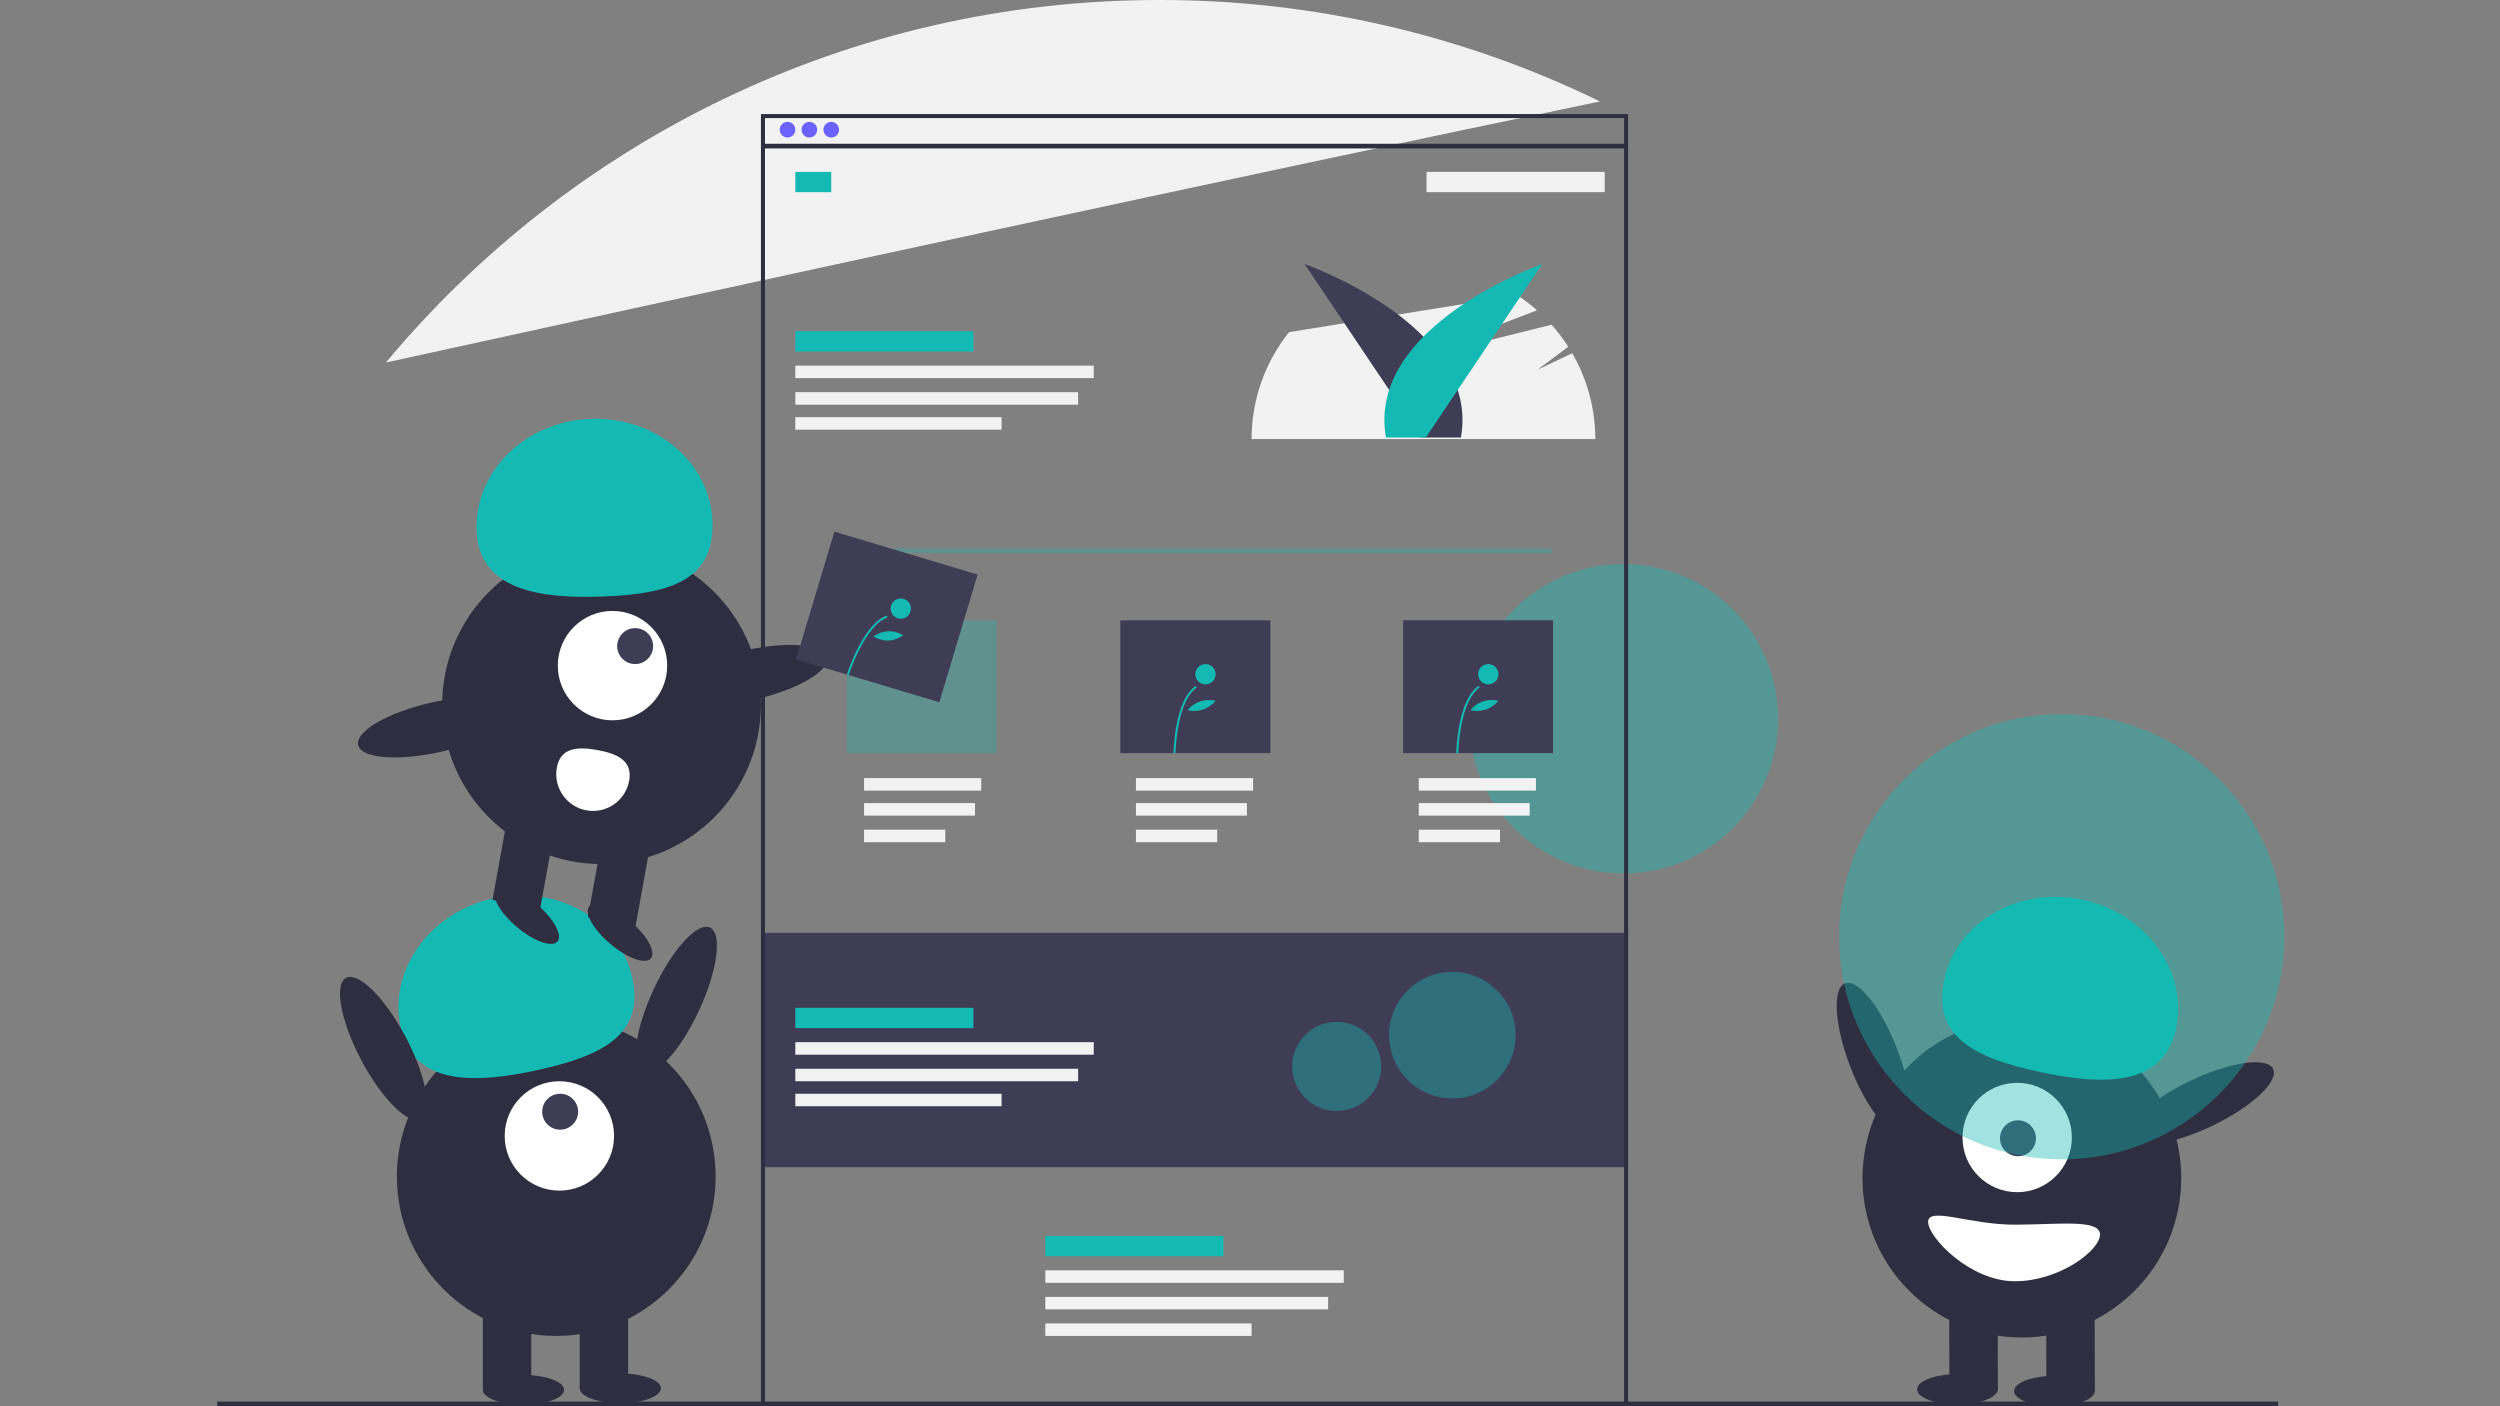 <?xml version="1.0" encoding="UTF-8"?>
<svg width="1600px" height="900px" viewBox="0 0 1600 900" version="1.1" xmlns="http://www.w3.org/2000/svg" xmlns:xlink="http://www.w3.org/1999/xlink">
    <rect x="0" y="0" width="1600" height="900" fill="#808080" stroke="none"/>
    <title>banner__websites</title>
    <g id="banner__websites" stroke="none" stroke-width="1" fill="none" fill-rule="evenodd">
        <g id="undraw_experience_design_eq3j" transform="translate(139, 0)" fill-rule="nonzero">
            <circle id="Oval" fill="#14B9B3" opacity="0.4" cx="900" cy="460" r="99"></circle>
            <rect id="Rectangle" fill="#3F3D56" x="349" y="597" width="553" height="150"></rect>
            <path d="M867.23,226.073 L845.113,236.552 L864.687,221.899 C861.506,216.928 857.932,212.22 854,207.82 L758.084,231.687 L844.723,198.6 C840.764,195.103 836.56,191.895 832.142,189 L685.989,212.568 C670.471,231.994 662.012,256.126 662,281 L882,281 C881.991,261.709 876.896,242.762 867.23,226.073 L867.23,226.073 Z" id="Path" fill="#F2F2F2"></path>
            <path d="M885,64.932 C797.149,22.071 700.666,-0.138 602.922,0 C403.989,0 226.133,90.23 108,232 C310.291,187.664 662.496,110.915 885,64.932 Z" id="Path" fill="#F2F2F2"></path>
            <rect id="Rectangle" fill="#2F2E41" x="0" y="897" width="1319" height="3"></rect>
            <path d="M770.476,280 L696,169 C696,169 808.788,208.508 795.987,280 L770.476,280 Z" id="Path" fill="#3F3D56"></path>
            <path d="M773.524,280 L848,169 C848,169 735.212,208.508 748.013,280 L773.524,280 Z" id="Path" fill="#14B9B3"></path>
            <path d="M903,900 L348,900 L348,73 L903,73 L903,900 Z M350.587,897.416 L900.413,897.416 L900.413,75.584 L350.587,75.584 L350.587,897.416 Z" id="Shape" fill="#2F2E41"></path>
            <rect id="Rectangle" fill="#2F2E41" x="350" y="92" width="552" height="3"></rect>
            <circle id="Oval" fill="#6C63FF" cx="365" cy="83" r="5"></circle>
            <circle id="Oval" fill="#6C63FF" cx="379" cy="83" r="5"></circle>
            <circle id="Oval" fill="#6C63FF" cx="393" cy="83" r="5"></circle>
            <rect id="Rectangle" fill="#14B9B3" x="370" y="110" width="23" height="13"></rect>
            <rect id="Rectangle" fill="#14B9B3" x="370" y="212" width="114" height="13"></rect>
            <rect id="Rectangle" fill="#F2F2F2" transform="translate(831, 116.5) rotate(-180) translate(-831, -116.5) " x="774" y="110" width="114" height="13"></rect>
            <rect id="Rectangle" fill="#F2F2F2" x="370" y="234" width="191" height="8"></rect>
            <rect id="Rectangle" fill="#F2F2F2" x="370" y="251" width="181" height="8"></rect>
            <rect id="Rectangle" fill="#F2F2F2" x="370" y="267" width="132" height="8"></rect>
            <rect id="Rectangle" fill="#F2F2F2" x="414" y="498" width="75" height="8"></rect>
            <rect id="Rectangle" fill="#F2F2F2" x="414" y="514" width="71" height="8"></rect>
            <rect id="Rectangle" fill="#F2F2F2" x="414" y="531" width="52" height="8"></rect>
            <rect id="Rectangle" fill="#F2F2F2" x="588" y="498" width="75" height="8"></rect>
            <rect id="Rectangle" fill="#F2F2F2" x="588" y="514" width="71" height="8"></rect>
            <rect id="Rectangle" fill="#F2F2F2" x="588" y="531" width="52" height="8"></rect>
            <rect id="Rectangle" fill="#F2F2F2" x="769" y="498" width="75" height="8"></rect>
            <rect id="Rectangle" fill="#F2F2F2" x="769" y="514" width="71" height="8"></rect>
            <rect id="Rectangle" fill="#F2F2F2" x="769" y="531" width="52" height="8"></rect>
            <rect id="Rectangle" fill="#14B9B3" x="530" y="791" width="114" height="13"></rect>
            <rect id="Rectangle" fill="#F2F2F2" x="530" y="813" width="191" height="8"></rect>
            <rect id="Rectangle" fill="#F2F2F2" x="530" y="830" width="181" height="8"></rect>
            <rect id="Rectangle" fill="#F2F2F2" x="530" y="847" width="132" height="8"></rect>
            <rect id="Rectangle" fill="#14B9B3" opacity="0.3" x="404" y="351" width="450" height="3"></rect>
            <rect id="Rectangle" fill="#14B9B3" opacity="0.3" x="403" y="397" width="96" height="85"></rect>
            <rect id="Rectangle" fill="#3F3D56" x="578" y="397" width="96" height="85"></rect>
            <rect id="Rectangle" fill="#3F3D56" x="759" y="397" width="96" height="85"></rect>
            <path d="M613.305,482 L612,481.976 C612.028,480.593 612.844,448.007 626.251,439 L627,440.022 C614.134,448.665 613.311,481.668 613.305,482 Z" id="Path" fill="#14B9B3"></path>
            <circle id="Oval" fill="#14B9B3" cx="632.5" cy="431.5" r="6.5"></circle>
            <path d="M630.912,454.136 C627.703,455.123 624.285,455.267 621,454.555 C625.26,449.244 632.308,446.877 639,448.509 C636.854,451.046 634.065,452.986 630.912,454.136 Z" id="Path" fill="#14B9B3"></path>
            <path d="M794.305,482 L793,481.976 C793.028,480.593 793.844,448.007 807.251,439 L808,440.022 C795.134,448.665 794.311,481.668 794.305,482 Z" id="Path" fill="#14B9B3"></path>
            <circle id="Oval" fill="#14B9B3" cx="813.5" cy="431.5" r="6.5"></circle>
            <path d="M811.912,454.136 C808.703,455.123 805.285,455.267 802,454.555 C806.26,449.244 813.308,446.877 820,448.509 C817.854,451.046 815.065,452.986 811.912,454.136 Z" id="Path" fill="#14B9B3"></path>
            <rect id="Rectangle" fill="#14B9B3" x="370" y="645" width="114" height="13"></rect>
            <rect id="Rectangle" fill="#F2F2F2" x="370" y="667" width="191" height="8"></rect>
            <rect id="Rectangle" fill="#F2F2F2" x="370" y="684" width="181" height="8"></rect>
            <rect id="Rectangle" fill="#F2F2F2" x="370" y="700" width="132" height="8"></rect>
            <circle id="Oval" fill="#14B9B3" opacity="0.4" cx="790.5" cy="662.5" r="40.5"></circle>
            <circle id="Oval" fill="#14B9B3" opacity="0.4" cx="716.5" cy="682.5" r="28.5"></circle>
            <circle id="Oval" fill="#2F2E41" cx="217" cy="753" r="102"></circle>
            <rect id="Rectangle" fill="#2F2E41" x="170" y="833" width="31" height="56"></rect>
            <rect id="Rectangle" fill="#2F2E41" x="232" y="833" width="31" height="56"></rect>
            <ellipse id="Oval" fill="#2F2E41" cx="196" cy="889.5" rx="26" ry="9.5"></ellipse>
            <ellipse id="Oval" fill="#2F2E41" cx="258" cy="888.5" rx="26" ry="9.5"></ellipse>
            <circle id="Oval" fill="#FFFFFF" cx="219" cy="727" r="35"></circle>
            <circle id="Oval" fill="#3F3D56" cx="219.5" cy="711.5" r="11.5"></circle>
            <path d="M117.514,658.077 C109.246,621.271 135.675,584.081 176.544,575.01 C217.413,565.939 257.246,588.422 265.513,625.227 C273.781,662.032 246.696,675.607 205.827,684.678 C164.958,693.749 125.781,694.882 117.514,658.077 Z" id="Path" fill="#14B9B3"></path>
            <ellipse id="Oval" fill="#2F2E41" transform="translate(293.843, 639.963) rotate(-65.077) translate(-293.843, -639.963) " cx="293.843" cy="639.963" rx="51.069" ry="16.032"></ellipse>
            <ellipse id="Oval" fill="#2F2E41" transform="translate(106.374, 670.993) rotate(-27.893) translate(-106.374, -670.993) " cx="106.374" cy="670.993" rx="16.032" ry="51.069"></ellipse>
            <ellipse id="Oval" fill="#2F2E41" transform="translate(1060.174, 677.025) rotate(-21.078) translate(-1060.174, -677.025) " cx="1060.174" cy="677.025" rx="16.032" ry="51.069"></ellipse>
            <circle id="Oval" fill="#2F2E41" cx="1155" cy="754" r="102"></circle>
            <polygon id="Rectangle" fill="#2F2E41" transform="translate(1186.123, 861.753) rotate(179.84) translate(-1186.123, -861.753) " points="1170.608 833.956 1201.638 833.956 1201.638 889.551 1170.608 889.551"></polygon>
            <polygon id="Rectangle" fill="#2F2E41" transform="translate(1124.069, 861.933) rotate(179.84) translate(-1124.069, -861.933) " points="1108.554 834.135 1139.583 834.135 1139.583 889.73 1108.554 889.73"></polygon>
            <ellipse id="Oval" fill="#2F2E41" transform="translate(1175.864, 890.231) rotate(-0.16) translate(-1175.864, -890.231) " cx="1175.864" cy="890.231" rx="25.858" ry="9.697"></ellipse>
            <ellipse id="Oval" fill="#2F2E41" transform="translate(1113.802, 889.112) rotate(-0.16) translate(-1113.802, -889.112) " cx="1113.802" cy="889.112" rx="25.858" ry="9.697"></ellipse>
            <circle id="Oval" fill="#FFFFFF" cx="1152" cy="728" r="35"></circle>
            <circle id="Oval" fill="#3F3D56" cx="1152.5" cy="728.5" r="11.5"></circle>
            <path d="M1253.525,658.921 C1261.687,622.067 1235.158,584.925 1194.268,575.961 C1153.379,566.998 1113.615,589.607 1105.452,626.461 C1097.289,663.315 1124.409,676.823 1165.298,685.787 C1206.187,694.75 1245.362,695.775 1253.525,658.921 Z" id="Path" fill="#14B9B3"></path>
            <ellipse id="Oval" fill="#2F2E41" transform="translate(1269.704, 706.175) rotate(-25.535) translate(-1269.704, -706.175) " cx="1269.704" cy="706.175" rx="51.069" ry="16.032"></ellipse>
            <path d="M1205,790.107 C1205.028,800.105 1179.266,819.92 1150.617,820 C1121.968,820.08 1095.028,792.007 1095,782.009 C1094.972,772.011 1121.867,783.874 1150.515,783.794 C1179.164,783.713 1204.972,780.109 1205,790.107 Z" id="Path" fill="#FFFFFF"></path>
            <circle id="Oval" fill="#14B9B3" opacity="0.4" cx="1180.5" cy="599.5" r="142.5"></circle>
            <circle id="Oval" fill="#2F2E41" cx="246" cy="451" r="102"></circle>
            <polygon id="Rectangle" fill="#2F2E41" transform="translate(196.409, 551.392) rotate(10.261) translate(-196.409, -551.392) " points="180.894 523.595 211.923 523.595 211.923 579.189 180.894 579.189"></polygon>
            <polygon id="Rectangle" fill="#2F2E41" transform="translate(257.475, 562.446) rotate(10.261) translate(-257.475, -562.446) " points="241.96 534.649 272.99 534.649 272.99 590.244 241.96 590.244"></polygon>
            <ellipse id="Oval" fill="#2F2E41" transform="translate(257.848, 596.675) rotate(-49.739) translate(-257.848, -596.675) " cx="257.848" cy="596.675" rx="9.697" ry="25.858"></ellipse>
            <ellipse id="Oval" fill="#2F2E41" transform="translate(198.054, 585.851) rotate(-49.739) translate(-198.054, -585.851) " cx="198.054" cy="585.851" rx="9.697" ry="25.858"></ellipse>
            <circle id="Oval" fill="#FFFFFF" cx="253" cy="426" r="35"></circle>
            <circle id="Oval" fill="#3F3D56" cx="267.5" cy="413.5" r="11.5"></circle>
            <path d="M166.052,339.716 C164.519,301.845 197.053,269.768 238.72,268.07 C280.388,266.372 315.408,295.696 316.942,333.568 C318.475,371.439 289.511,380.043 247.844,381.741 C206.177,383.439 167.585,377.588 166.052,339.716 Z" id="Path" fill="#14B9B3"></path>
            <ellipse id="Oval" fill="#2F2E41" transform="translate(340.483, 432.081) rotate(-12.91) translate(-340.483, -432.081) " cx="340.483" cy="432.081" rx="51.069" ry="16.032"></ellipse>
            <ellipse id="Oval" fill="#2F2E41" transform="translate(139.989, 465.423) rotate(-12.91) translate(-139.989, -465.423) " cx="139.989" cy="465.423" rx="51.069" ry="16.032"></ellipse>
            <path d="M217.38,491.27 C215.067,504.06 223.552,516.304 236.332,518.62 C249.113,520.935 261.349,512.444 263.662,499.655 C265.976,486.865 256.095,482.34 243.314,480.024 C230.534,477.709 219.694,478.481 217.38,491.27 Z" id="Path" fill="#FFFFFF"></path>
            <polygon id="Rectangle" fill="#3F3D56" transform="translate(428.593, 394.852) rotate(16.689) translate(-428.593, -394.852) " points="380.756 352.186 476.43 352.186 476.43 437.517 380.756 437.517"></polygon>
            <path d="M404.198,432 L403,431.614 C403.426,430.285 413.611,398.992 428.604,394 L429,395.196 C414.613,399.987 404.3,431.68 404.198,432 Z" id="Path" fill="#14B9B3"></path>
            <circle id="Oval" fill="#14B9B3" cx="437.5" cy="389.5" r="6.5"></circle>
            <path d="M429.61,409.998 C426.249,410.045 422.935,409.15 420,407.403 C425.634,403.172 433.073,402.862 439,406.61 C436.202,408.596 432.964,409.765 429.61,409.998 L429.61,409.998 Z" id="Path" fill="#14B9B3"></path>
        </g>
    </g>
</svg>